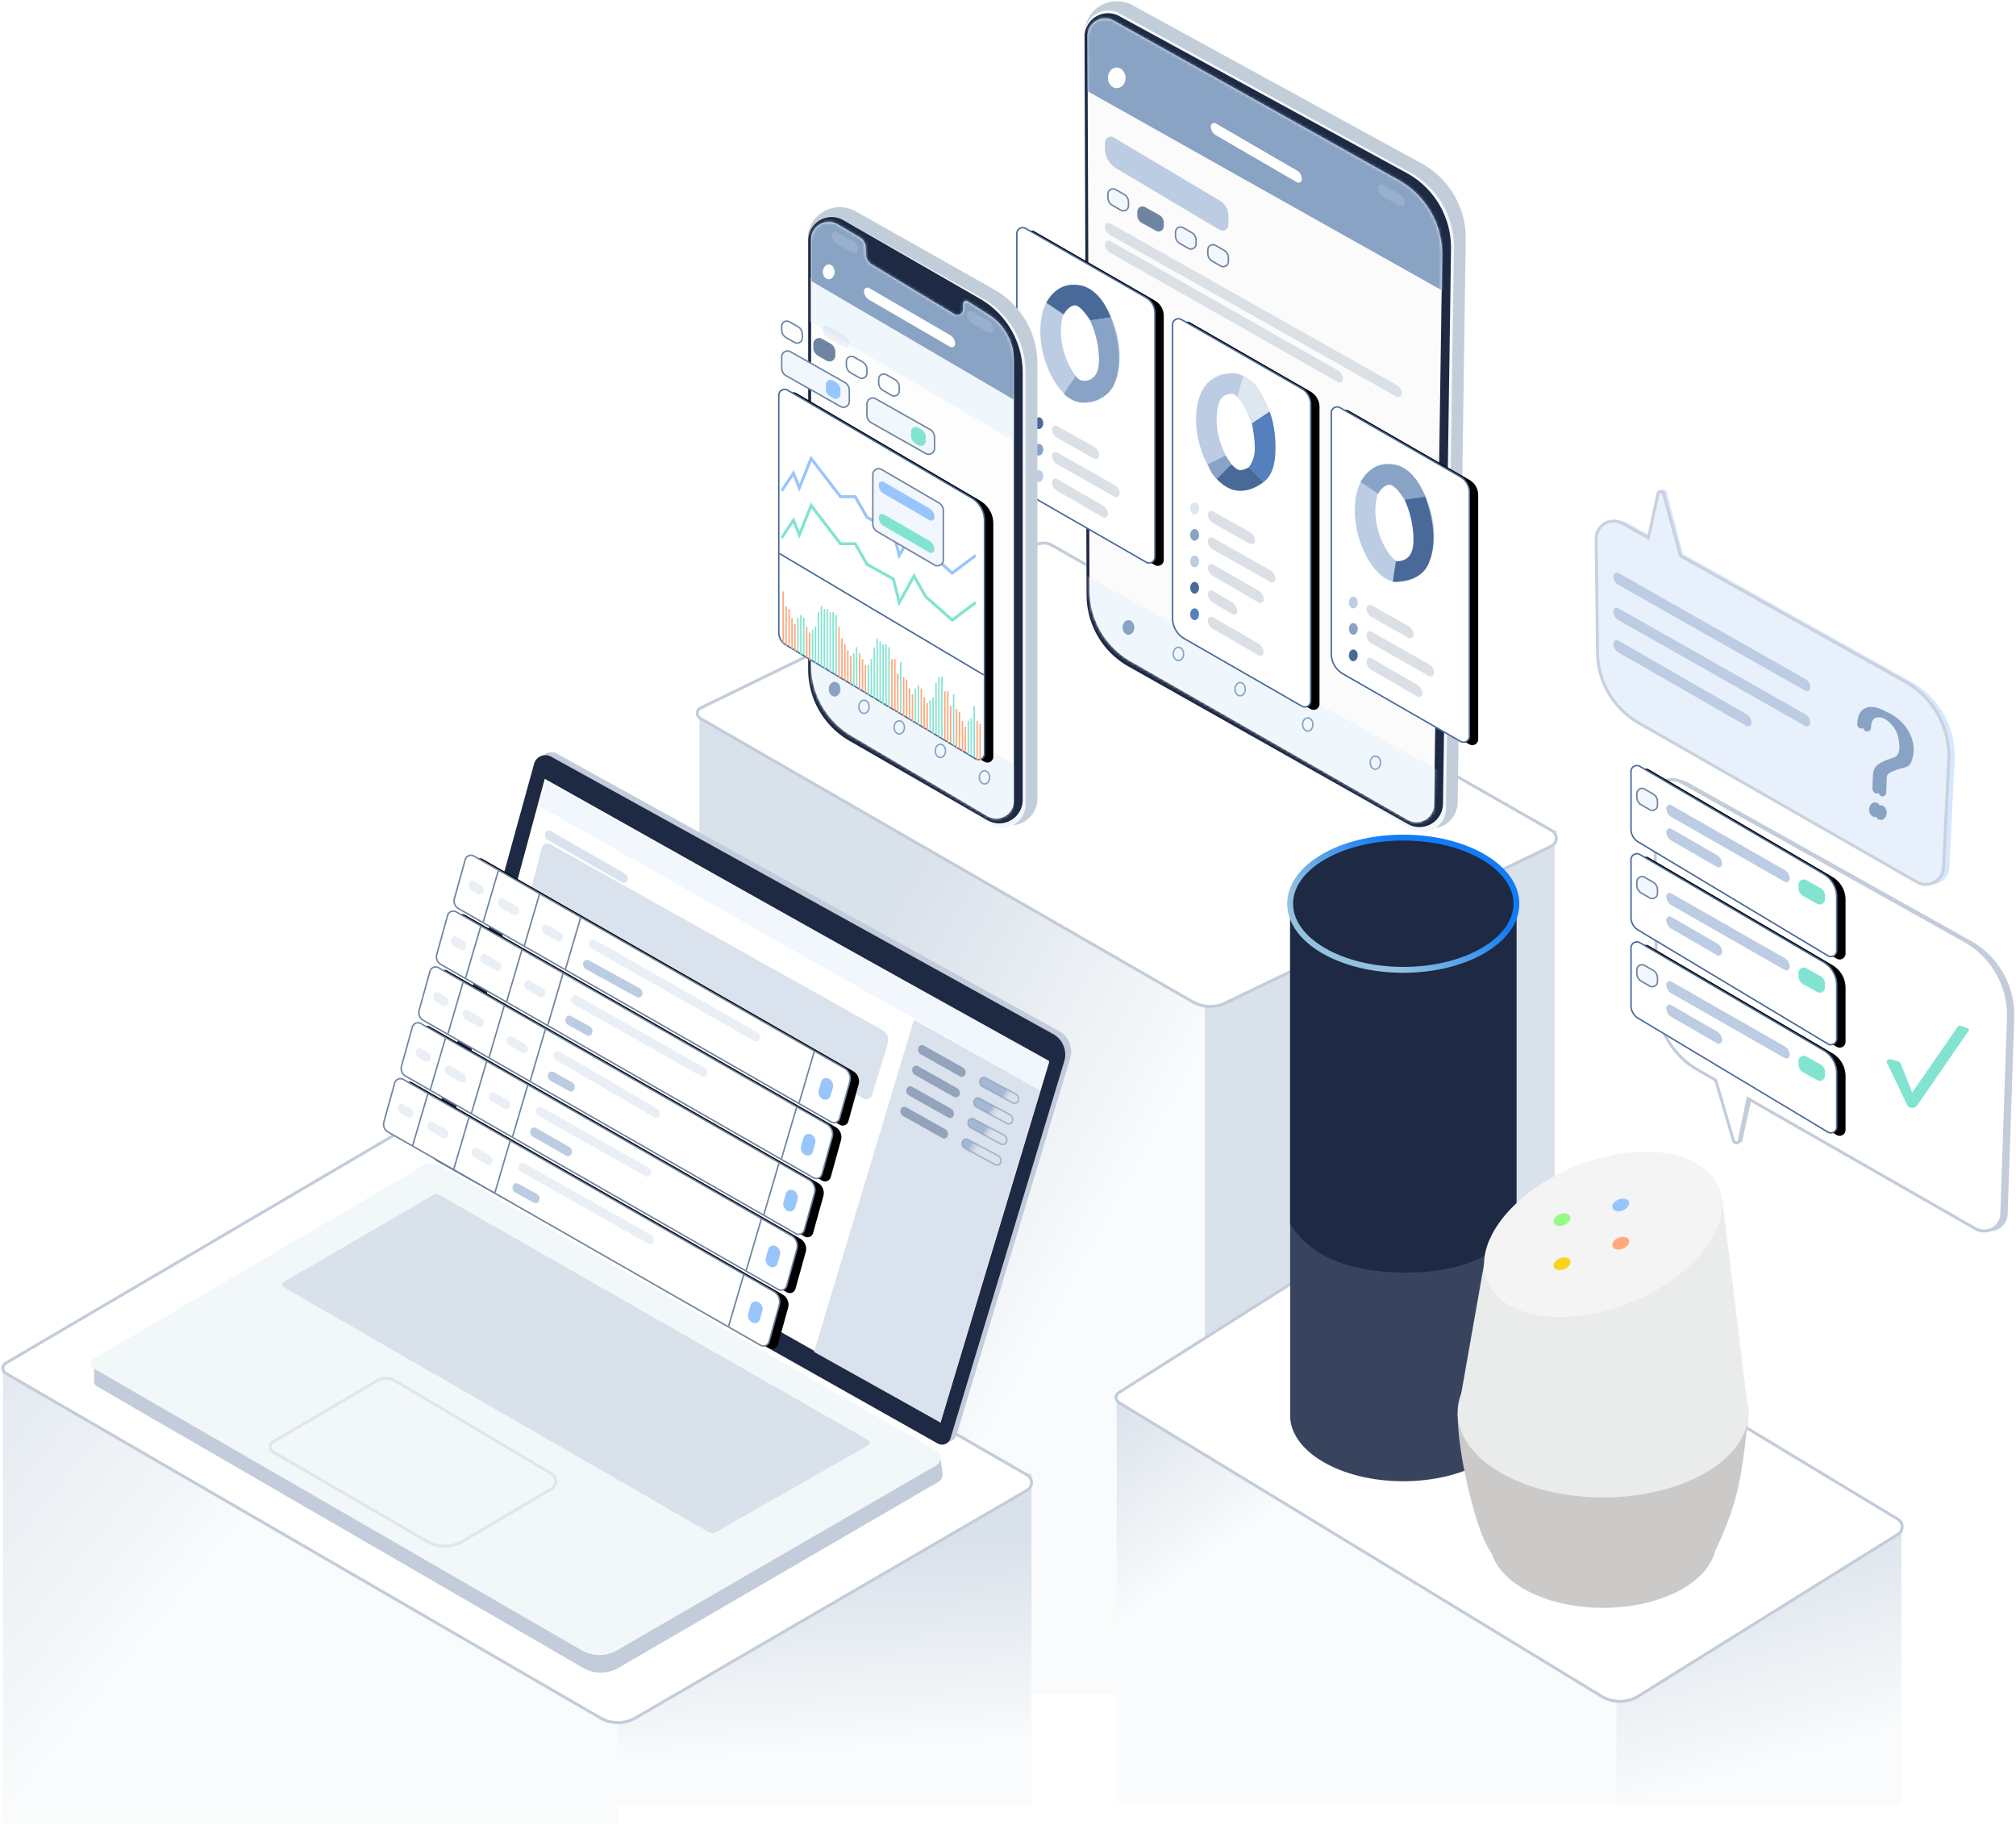 <svg xmlns="http://www.w3.org/2000/svg" xmlns:xlink="http://www.w3.org/1999/xlink" width="686" height="621"><defs><path id="f" d="m109.009 276.951-94.178-53.86A28 28 0 0 1 .73 198.89L.038 10.278a6 6 0 0 1 8.93-5.258l96.945 54.267a29 29 0 0 1 14.832 25.733l-2.758 186.812a6 6 0 0 1-8.978 5.12z"/><path id="i" d="m2.996 82.721 40.993 23.55A6 6 0 0 1 47 111.472v83.072a2 2 0 0 1-2.996 1.734L4.015 173.306A8 8 0 0 1 0 166.37V84.455a2 2 0 0 1 2.996-1.734z"/><path id="k" d="m55.996 113.721 40.993 23.55a6 6 0 0 1 3.011 5.202v101.072a2 2 0 0 1-2.996 1.734l-39.989-22.973A8 8 0 0 1 53 215.37v-99.915a2 2 0 0 1 2.996-1.734z"/><path id="m" d="m109.996 143.721 40.993 23.55a6 6 0 0 1 3.011 5.202v83.072a2 2 0 0 1-2.996 1.734l-39.989-22.973A8 8 0 0 1 107 227.37v-81.915a2 2 0 0 1 2.996-1.734z"/><path id="n" d="M59.951 206.662 13.773 179.42A28 28 0 0 1 0 155.304V10.506a6 6 0 0 1 9.049-5.168l7.57 4.466a4 4 0 0 1 1.963 3.249l.132 2.683a4 4 0 0 0 1.93 3.23l28.074 16.921a2 2 0 0 0 3.032-1.712v-1.788a1 1 0 0 1 1.535-.845l7.09 4.492A18.557 18.557 0 0 1 69 51.71v149.784a6 6 0 0 1-9.049 5.168z"/><path id="q" d="m3.01 67.763 62.539 36.63A9 9 0 0 1 70 112.159v79.309a2 2 0 0 1-3.029 1.715L2.428 154.457A5 5 0 0 1 0 150.169v-80.68a2 2 0 0 1 3.01-1.726z"/><path id="w" d="m7.232 1.278 126.069 72.177a4 4 0 0 1 1.867 4.542l-3.48 12.525a2 2 0 0 1-2.92 1.2L2.024 19.159a3 3 0 0 1-1.4-3.406L4.312 2.478a2 2 0 0 1 2.92-1.2z"/><path id="y" d="m7.232 1.278 126.069 72.177a4 4 0 0 1 1.867 4.542l-3.48 12.525a2 2 0 0 1-2.92 1.2L2.024 19.159a3 3 0 0 1-1.4-3.406L4.312 2.478a2 2 0 0 1 2.92-1.2z"/><path id="A" d="m7.232 1.278 126.069 72.177a4 4 0 0 1 1.867 4.542l-3.48 12.525a2 2 0 0 1-2.92 1.2L2.024 19.159a3 3 0 0 1-1.4-3.406L4.312 2.478a2 2 0 0 1 2.92-1.2z"/><path id="C" d="m7.232 1.278 126.069 72.177a4 4 0 0 1 1.867 4.542l-3.48 12.525a2 2 0 0 1-2.92 1.2L2.024 19.159a3 3 0 0 1-1.4-3.406L4.312 2.478a2 2 0 0 1 2.92-1.2z"/><path id="E" d="m7.232 1.278 126.069 72.177a4 4 0 0 1 1.867 4.542l-3.48 12.525a2 2 0 0 1-2.92 1.2L2.024 19.159a3 3 0 0 1-1.4-3.406L4.312 2.478a2 2 0 0 1 2.92-1.2z"/><path id="H" d="m3.01 1.763 62.539 36.63A9 9 0 0 1 70 46.159v18.309a2 2 0 0 1-3.029 1.715L2.428 27.457A5 5 0 0 1 0 23.169V3.489a2 2 0 0 1 3.01-1.726z"/><path id="J" d="m3.01 31.763 62.539 36.63A9 9 0 0 1 70 76.159v18.309a2 2 0 0 1-3.029 1.715L2.428 57.457A5 5 0 0 1 0 53.169v-19.68a2 2 0 0 1 3.01-1.726z"/><path id="L" d="m3.01 61.763 62.539 36.63A9 9 0 0 1 70 106.159v18.309a2 2 0 0 1-3.029 1.715L2.428 87.457A5 5 0 0 1 0 83.169v-19.68a2 2 0 0 1 3.01-1.726z"/><filter id="h" width="139.4%" height="113.3%" x="-13.3%" y="-5.8%" filterUnits="objectBoundingBox"><feMorphology in="SourceAlpha" radius=".25" result="shadowSpreadOuter1"/><feOffset dx="3" dy="1" in="shadowSpreadOuter1" result="shadowOffsetOuter1"/><feGaussianBlur in="shadowOffsetOuter1" result="shadowBlurOuter1" stdDeviation="3"/><feComposite in="shadowBlurOuter1" in2="SourceAlpha" operator="out" result="shadowBlurOuter1"/><feColorMatrix in="shadowBlurOuter1" values="0 0 0 0 0.733 0 0 0 0 0.8 0 0 0 0 0.89 0 0 0 1 0"/></filter><filter id="j" width="139.4%" height="111.5%" x="-13.3%" y="-5%" filterUnits="objectBoundingBox"><feMorphology in="SourceAlpha" radius=".25" result="shadowSpreadOuter1"/><feOffset dx="3" dy="1" in="shadowSpreadOuter1" result="shadowOffsetOuter1"/><feGaussianBlur in="shadowOffsetOuter1" result="shadowBlurOuter1" stdDeviation="3"/><feComposite in="shadowBlurOuter1" in2="SourceAlpha" operator="out" result="shadowBlurOuter1"/><feColorMatrix in="shadowBlurOuter1" values="0 0 0 0 0.733 0 0 0 0 0.8 0 0 0 0 0.89 0 0 0 1 0"/></filter><filter id="l" width="139.4%" height="113.3%" x="-13.3%" y="-5.8%" filterUnits="objectBoundingBox"><feMorphology in="SourceAlpha" radius=".25" result="shadowSpreadOuter1"/><feOffset dx="3" dy="1" in="shadowSpreadOuter1" result="shadowOffsetOuter1"/><feGaussianBlur in="shadowOffsetOuter1" result="shadowBlurOuter1" stdDeviation="3"/><feComposite in="shadowBlurOuter1" in2="SourceAlpha" operator="out" result="shadowBlurOuter1"/><feColorMatrix in="shadowBlurOuter1" values="0 0 0 0 0.733 0 0 0 0 0.8 0 0 0 0 0.89 0 0 0 1 0"/></filter><filter id="p" width="126.4%" height="112%" x="-8.9%" y="-5.2%" filterUnits="objectBoundingBox"><feMorphology in="SourceAlpha" radius=".25" result="shadowSpreadOuter1"/><feOffset dx="3" dy="1" in="shadowSpreadOuter1" result="shadowOffsetOuter1"/><feGaussianBlur in="shadowOffsetOuter1" result="shadowBlurOuter1" stdDeviation="3"/><feComposite in="shadowBlurOuter1" in2="SourceAlpha" operator="out" result="shadowBlurOuter1"/><feColorMatrix in="shadowBlurOuter1" values="0 0 0 0 0.733 0 0 0 0 0.8 0 0 0 0 0.89 0 0 0 1 0"/></filter><filter id="v" width="112.7%" height="117.7%" x="-4.2%" y="-7.8%" filterUnits="objectBoundingBox"><feMorphology in="SourceAlpha" radius=".25" result="shadowSpreadOuter1"/><feOffset dx="3" dy="1" in="shadowSpreadOuter1" result="shadowOffsetOuter1"/><feGaussianBlur in="shadowOffsetOuter1" result="shadowBlurOuter1" stdDeviation="3"/><feComposite in="shadowBlurOuter1" in2="SourceAlpha" operator="out" result="shadowBlurOuter1"/><feColorMatrix in="shadowBlurOuter1" values="0 0 0 0 0.733 0 0 0 0 0.8 0 0 0 0 0.89 0 0 0 1 0"/></filter><filter id="x" width="112.7%" height="117.7%" x="-4.2%" y="-7.8%" filterUnits="objectBoundingBox"><feMorphology in="SourceAlpha" radius=".25" result="shadowSpreadOuter1"/><feOffset dx="3" dy="1" in="shadowSpreadOuter1" result="shadowOffsetOuter1"/><feGaussianBlur in="shadowOffsetOuter1" result="shadowBlurOuter1" stdDeviation="3"/><feComposite in="shadowBlurOuter1" in2="SourceAlpha" operator="out" result="shadowBlurOuter1"/><feColorMatrix in="shadowBlurOuter1" values="0 0 0 0 0.733 0 0 0 0 0.8 0 0 0 0 0.89 0 0 0 1 0"/></filter><filter id="z" width="112.7%" height="117.7%" x="-4.2%" y="-7.8%" filterUnits="objectBoundingBox"><feMorphology in="SourceAlpha" radius=".25" result="shadowSpreadOuter1"/><feOffset dx="3" dy="1" in="shadowSpreadOuter1" result="shadowOffsetOuter1"/><feGaussianBlur in="shadowOffsetOuter1" result="shadowBlurOuter1" stdDeviation="3"/><feComposite in="shadowBlurOuter1" in2="SourceAlpha" operator="out" result="shadowBlurOuter1"/><feColorMatrix in="shadowBlurOuter1" values="0 0 0 0 0.733 0 0 0 0 0.8 0 0 0 0 0.89 0 0 0 1 0"/></filter><filter id="B" width="112.7%" height="117.7%" x="-4.2%" y="-7.8%" filterUnits="objectBoundingBox"><feMorphology in="SourceAlpha" radius=".25" result="shadowSpreadOuter1"/><feOffset dx="3" dy="1" in="shadowSpreadOuter1" result="shadowOffsetOuter1"/><feGaussianBlur in="shadowOffsetOuter1" result="shadowBlurOuter1" stdDeviation="3"/><feComposite in="shadowBlurOuter1" in2="SourceAlpha" operator="out" result="shadowBlurOuter1"/><feColorMatrix in="shadowBlurOuter1" values="0 0 0 0 0.733 0 0 0 0 0.8 0 0 0 0 0.89 0 0 0 1 0"/></filter><filter id="D" width="112.7%" height="117.7%" x="-4.2%" y="-7.8%" filterUnits="objectBoundingBox"><feMorphology in="SourceAlpha" radius=".25" result="shadowSpreadOuter1"/><feOffset dx="3" dy="1" in="shadowSpreadOuter1" result="shadowOffsetOuter1"/><feGaussianBlur in="shadowOffsetOuter1" result="shadowBlurOuter1" stdDeviation="3"/><feComposite in="shadowBlurOuter1" in2="SourceAlpha" operator="out" result="shadowBlurOuter1"/><feColorMatrix in="shadowBlurOuter1" values="0 0 0 0 0.733 0 0 0 0 0.8 0 0 0 0 0.89 0 0 0 1 0"/></filter><filter id="G" width="126.4%" height="122.8%" x="-8.9%" y="-9.9%" filterUnits="objectBoundingBox"><feMorphology in="SourceAlpha" radius=".25" result="shadowSpreadOuter1"/><feOffset dx="3" dy="1" in="shadowSpreadOuter1" result="shadowOffsetOuter1"/><feGaussianBlur in="shadowOffsetOuter1" result="shadowBlurOuter1" stdDeviation="3"/><feComposite in="shadowBlurOuter1" in2="SourceAlpha" operator="out" result="shadowBlurOuter1"/><feColorMatrix in="shadowBlurOuter1" values="0 0 0 0 0.733 0 0 0 0 0.8 0 0 0 0 0.89 0 0 0 1 0"/></filter><filter id="I" width="126.4%" height="122.8%" x="-8.9%" y="-9.9%" filterUnits="objectBoundingBox"><feMorphology in="SourceAlpha" radius=".25" result="shadowSpreadOuter1"/><feOffset dx="3" dy="1" in="shadowSpreadOuter1" result="shadowOffsetOuter1"/><feGaussianBlur in="shadowOffsetOuter1" result="shadowBlurOuter1" stdDeviation="3"/><feComposite in="shadowBlurOuter1" in2="SourceAlpha" operator="out" result="shadowBlurOuter1"/><feColorMatrix in="shadowBlurOuter1" values="0 0 0 0 0.733 0 0 0 0 0.8 0 0 0 0 0.89 0 0 0 1 0"/></filter><filter id="K" width="126.4%" height="122.8%" x="-8.9%" y="-9.9%" filterUnits="objectBoundingBox"><feMorphology in="SourceAlpha" radius=".25" result="shadowSpreadOuter1"/><feOffset dx="3" dy="1" in="shadowSpreadOuter1" result="shadowOffsetOuter1"/><feGaussianBlur in="shadowOffsetOuter1" result="shadowBlurOuter1" stdDeviation="3"/><feComposite in="shadowBlurOuter1" in2="SourceAlpha" operator="out" result="shadowBlurOuter1"/><feColorMatrix in="shadowBlurOuter1" values="0 0 0 0 0.733 0 0 0 0 0.8 0 0 0 0 0.89 0 0 0 1 0"/></filter><linearGradient id="a" x1="27.626%" x2="63.181%" y1="30.092%" y2="68.505%"><stop offset="0%" stop-color="#D9E1EA"/><stop offset="100%" stop-color="#F9FBFC"/></linearGradient><linearGradient id="b" x1="-15.225%" x2="13.074%" y1="12.872%" y2="44.483%"><stop offset="0%" stop-color="#D9E1EA"/><stop offset="100%" stop-color="#F9FBFC"/></linearGradient><linearGradient id="c" x1="39.042%" x2="62.033%" y1="3.045%" y2="82.196%"><stop offset="0%" stop-color="#D9E1EA"/><stop offset="100%" stop-color="#F9FBFC"/></linearGradient><linearGradient id="d" x1="-44.535%" x2="18.95%" y1="29.336%" y2="67.598%"><stop offset="0%" stop-color="#D9E1EA"/><stop offset="100%" stop-color="#F9FBFC"/></linearGradient><linearGradient id="e" x1="60.924%" x2="65.606%" y1="22.347%" y2="82.114%"><stop offset="0%" stop-color="#D9E1EA"/><stop offset="100%" stop-color="#F9FBFC"/></linearGradient><linearGradient id="r" x1="62.924%" x2="82.936%" y1="55.663%" y2="63.123%"><stop offset="0%" stop-color="#89A3C4"/><stop offset="100%" stop-color="#C5D3E4" stop-opacity="0"/></linearGradient><linearGradient id="s" x1="41.023%" x2="61.755%" y1="46.685%" y2="56.203%"><stop offset="0%" stop-color="#89A3C4"/><stop offset="100%" stop-color="#C5D3E4" stop-opacity="0"/></linearGradient><linearGradient id="t" x1="40.346%" x2="63.726%" y1="46.459%" y2="56.422%"><stop offset="0%" stop-color="#89A3C4"/><stop offset="100%" stop-color="#C5D3E4" stop-opacity="0"/></linearGradient><linearGradient id="u" x1="15.114%" x2="43.413%" y1="36.189%" y2="47.532%"><stop offset="0%" stop-color="#89A3C4"/><stop offset="100%" stop-color="#C5D3E4" stop-opacity="0"/></linearGradient><linearGradient id="F" x1="69.118%" x2="23.372%" y1="34.647%" y2="69.892%"><stop offset="0%" stop-color="#127CF7"/><stop offset="100%" stop-color="#93C2E0"/></linearGradient></defs><g fill="none" fill-rule="evenodd"><path fill="url(#a)" d="M3 57.5h172v335H3z" transform="translate(235 184)"/><path fill="#D9E1EA" d="M410 284.5h119v292H410z"/><path fill="#FFF" stroke="#C3CCDA" d="m238.39 240.902 114.049-55.515a6 6 0 0 1 5.6.184l170 97.044a3 3 0 0 1-.187 5.31l-110.874 53.332a12 12 0 0 1-11.187-.413l-167.522-96.41a2 2 0 0 1 .122-3.532z"/><path fill="url(#b)" d="M2 60.5h170v139H2z" transform="translate(378 414)"/><path fill="url(#c)" d="M172 106.5h97v94h-97z" transform="translate(378 414)"/><path fill="#FFF" stroke="#C3CCDA" d="m380.724 473.83 91.43-57.847a6 6 0 0 1 6.308-.067l167.351 101.005a3 3 0 0 1 .037 5.114l-88.302 55.054a12 12 0 0 1-12.587.068l-164.208-99.93a2 2 0 0 1-.03-3.398z"/><path fill="url(#d)" d="M2 83.5h209v155H2z" transform="translate(-1 382)"/><path fill="url(#e)" d="M211 119.5h141v113H211z" transform="translate(-1 382)"/><path fill="#FFF" stroke="#C3CCDA" d="m1.956 463.816 136.323-80.05a6 6 0 0 1 6.032-.026l205.195 118.12a3 3 0 0 1 .01 5.194l-133.219 77.445a12 12 0 0 1-12.048.008L1.966 467.272a2 2 0 0 1-.01-3.456z"/><g transform="translate(346 -5)"><path fill="#C1CDD8" d="m137.734 286.263-10.1-3.955-87.21-55.197a28 28 0 0 1-13.018-23.007L23 15.224l.41-1.577c1.53-5.879 7.538-9.404 13.417-7.873a11 11 0 0 1 2.508.995l98.338 53.802a29 29 0 0 1 15.078 25.855l-2.736 191.585a9 9 0 0 1-12.281 8.252z"/><path fill="#F3F6FB" d="M133.966 287.01 37.52 230.18a28 28 0 0 1-13.785-24.022l-.686-189.605a8 8 0 0 1 11.84-7.047l98.787 54.063a29 29 0 0 1 15.075 25.853l-2.724 190.808a8 8 0 0 1-12.06 6.779z"/><path fill="#1E2944" d="m133.082 285.385-95.097-53.616a28 28 0 0 1-14.248-24.29L23.05 17.538a8 8 0 0 1 11.833-7.051l97.762 53.363a29 29 0 0 1 15.103 25.875l-2.737 188.808a8 8 0 0 1-11.928 6.853z"/><g transform="translate(24 7)"><mask id="g" fill="#fff"><use xlink:href="#f"/></mask><use fill="#FBFBFB" xlink:href="#f"/><path fill="#6F84A1" d="m19.622 68.457 4.835 2.686A3 3 0 0 1 26 73.765V75a1.765 1.765 0 0 1-2.622 1.543l-4.835-2.686A3 3 0 0 1 17 71.235V70a1.765 1.765 0 0 1 2.622-1.543z" mask="url(#g)"/><path fill="#DBE0E6" d="m7.742 73.983 97.516 55.034A3.425 3.425 0 0 1 107 132a1.168 1.168 0 0 1-1.742 1.017L7.742 77.983A3.425 3.425 0 0 1 6 75a1.168 1.168 0 0 1 1.742-1.017zm-.002 6.005 77.52 44.024A3.436 3.436 0 0 1 87 127a1.164 1.164 0 0 1-1.74 1.012L7.74 83.988A3.436 3.436 0 0 1 6 81a1.164 1.164 0 0 1 1.74-1.012z" mask="url(#g)"/><path fill="#BBCCE3" d="m9.023 44.8 36.046 21.455A6 6 0 0 1 48 71.411v3.071a2 2 0 0 1-3.023 1.719L9.908 55.326A8 8 0 0 1 6 48.452v-1.934a2 2 0 0 1 3.023-1.719z" mask="url(#g)"/><path fill="#F2F7FE" stroke="#6F84A1" stroke-width=".5" d="m9.605 62.488 2.883 1.648A3 3 0 0 1 14 66.741V68a1.741 1.741 0 0 1-2.605 1.512l-2.883-1.648A3 3 0 0 1 7 65.259V64a1.741 1.741 0 0 1 2.605-1.512zm23 13 2.883 1.648A3 3 0 0 1 37 79.741V81a1.741 1.741 0 0 1-2.605 1.512l-2.883-1.648A3 3 0 0 1 30 78.259V77a1.741 1.741 0 0 1 2.605-1.512zm11 6 2.883 1.648A3 3 0 0 1 48 85.741V87a1.741 1.741 0 0 1-2.605 1.512l-2.883-1.648A3 3 0 0 1 41 84.259V83a1.741 1.741 0 0 1 2.605-1.512z" mask="url(#g)"/><path fill="#89A3C4" d="m0-25 121 67v55L0 29z" mask="url(#g)"/><path fill="#FFF" d="M10 28c1.657 0 3-1.567 3-3.5S11.657 21 10 21s-3 1.567-3 3.5S8.343 28 10 28zm33.73 12.004 27.54 15.992A3.474 3.474 0 0 1 73 59a1.151 1.151 0 0 1-1.73.996L43.73 44.004A3.474 3.474 0 0 1 42 41a1.151 1.151 0 0 1 1.73-.996z" mask="url(#g)"/><path fill="#FFF" d="m100.748 60.971 5.504 3.058A3.399 3.399 0 0 1 108 67a1.177 1.177 0 0 1-1.748 1.029l-5.504-3.058A3.399 3.399 0 0 1 99 62a1.177 1.177 0 0 1 1.748-1.029z" mask="url(#g)" opacity=".373"/><path fill="#EFF7FC" d="m0 194 121 67v55L0 248z" mask="url(#g)"/><path stroke="#89A3C4" stroke-width=".5" d="M31 222.75c.953 0 1.75-.997 1.75-2.25 0-1.253-.797-2.25-1.75-2.25s-1.75.997-1.75 2.25c0 1.253.797 2.25 1.75 2.25z" mask="url(#g)"/><path fill="#89A3C4" d="M14 214c1.105 0 2-1.12 2-2.5s-.895-2.5-2-2.5-2 1.12-2 2.5.895 2.5 2 2.5z" mask="url(#g)"/><path stroke="#89A3C4" stroke-width=".5" d="M52 234.75c.953 0 1.75-.997 1.75-2.25 0-1.253-.797-2.25-1.75-2.25s-1.75.997-1.75 2.25c0 1.253.797 2.25 1.75 2.25zm23 12c.953 0 1.75-.997 1.75-2.25 0-1.253-.797-2.25-1.75-2.25s-1.75.997-1.75 2.25c0 1.253.797 2.25 1.75 2.25zm23 13c.953 0 1.75-.997 1.75-2.25 0-1.253-.797-2.25-1.75-2.25s-1.75.997-1.75 2.25c0 1.253.797 2.25 1.75 2.25z" mask="url(#g)"/></g><use fill="#000" filter="url(#h)" xlink:href="#i"/><use fill="#FFF" stroke="#496A98" stroke-width=".5" xlink:href="#i"/><ellipse cx="7.5" cy="149" fill="#496A98" rx="1.5" ry="2"/><ellipse cx="7.5" cy="158" fill="#88A3C6" rx="1.5" ry="2"/><ellipse cx="7.5" cy="167" fill="#BBCCE3" rx="1.5" ry="2"/><path fill="#DBE0E6" d="m13.73 168.002 15.54 8.996A3.469 3.469 0 0 1 31 180a1.153 1.153 0 0 1-1.73.998l-15.54-8.996A3.469 3.469 0 0 1 12 169a1.153 1.153 0 0 1 1.73-.998zm.011-9.018 19.518 11.032A3.428 3.428 0 0 1 35 173a1.167 1.167 0 0 1-1.741 1.016L13.74 162.984A3.428 3.428 0 0 1 12 160a1.167 1.167 0 0 1 1.741-1.016zm.002-9.004 12.514 7.04A3.42 3.42 0 0 1 28 160a1.17 1.17 0 0 1-1.743 1.02l-12.514-7.04A3.42 3.42 0 0 1 12 151a1.17 1.17 0 0 1 1.743-1.02z"/><path stroke="#BBCCE3" stroke-width="7" d="M22.5 138.5c5.82 0 9-3.799 9-12.5 0-9.803-6.236-20.5-11-20.5-5.82 0-9 3.799-9 12.5 0 9.803 6.236 20.5 11 20.5z"/><use fill="#000" filter="url(#j)" xlink:href="#k"/><use fill="#FFF" stroke="#496A98" stroke-width=".5" xlink:href="#k"/><ellipse cx="60.5" cy="178" fill="#DEE6F0" rx="1.5" ry="2"/><ellipse cx="60.5" cy="187" fill="#88A3C6" rx="1.5" ry="2"/><ellipse cx="60.5" cy="196" fill="#BBCCE3" rx="1.5" ry="2"/><path fill="#DBE0E6" d="m66.73 197.002 15.54 8.996A3.469 3.469 0 0 1 84 209a1.153 1.153 0 0 1-1.73.998l-15.54-8.996A3.469 3.469 0 0 1 65 198a1.153 1.153 0 0 1 1.73-.998z"/><ellipse cx="60.5" cy="205" fill="#496A98" rx="1.5" ry="2"/><path fill="#DBE0E6" d="m66.715 206.029 6.57 3.942A3.532 3.532 0 0 1 75 213a1.132 1.132 0 0 1-1.715.971l-6.57-3.942A3.532 3.532 0 0 1 65 207a1.132 1.132 0 0 1 1.715-.971z"/><ellipse cx="60.5" cy="214" fill="#5480BE" rx="1.5" ry="2"/><path fill="#DBE0E6" d="m66.73 215.002 15.54 8.996A3.469 3.469 0 0 1 84 227a1.153 1.153 0 0 1-1.73.998l-15.54-8.996A3.469 3.469 0 0 1 65 216a1.153 1.153 0 0 1 1.73-.998zm.011-27.018 19.518 11.032A3.428 3.428 0 0 1 88 202a1.167 1.167 0 0 1-1.741 1.016L66.74 191.984A3.428 3.428 0 0 1 65 189a1.167 1.167 0 0 1 1.741-1.016zm.002-9.004 12.514 7.04A3.42 3.42 0 0 1 81 189a1.17 1.17 0 0 1-1.743 1.02l-12.514-7.04A3.42 3.42 0 0 1 65 180a1.17 1.17 0 0 1 1.743-1.02z"/><path stroke="#BBCCE3" stroke-width="7" d="M75.5 168.5c5.82 0 9-3.799 9-12.5 0-9.803-6.236-20.5-11-20.5-5.82 0-9 3.799-9 12.5 0 9.803 6.236 20.5 11 20.5z"/><path fill="#496A98" d="m10 108 6 4a6.54 6.54 0 0 1 3-3c1.333-.667 3.333 1 6 5l7-1c-2.667-6.667-6.333-10.333-11-11-4.667-.667-8.333 1.333-11 6z"/><path fill="#88A3C6" d="m20 133-4 6c6 6 14.8 1.949 17-3 2.667-6 2.333-13.667-1-23l-7 1c2 4.667 3 9.333 3 14 0 7-6 8-8 5z"/><use fill="#000" filter="url(#l)" xlink:href="#m"/><use fill="#FFF" stroke="#496A98" stroke-width=".5" xlink:href="#m"/><ellipse cx="114.5" cy="210" fill="#BBCCE3" rx="1.5" ry="2"/><ellipse cx="114.5" cy="219" fill="#88A3C6" rx="1.5" ry="2"/><ellipse cx="114.5" cy="228" fill="#496A98" rx="1.5" ry="2"/><path fill="#DBE0E6" d="m120.73 229.002 15.54 8.996A3.469 3.469 0 0 1 138 241a1.153 1.153 0 0 1-1.73.998l-15.54-8.996A3.469 3.469 0 0 1 119 230a1.153 1.153 0 0 1 1.73-.998zm.011-9.018 19.518 11.032A3.428 3.428 0 0 1 142 234a1.167 1.167 0 0 1-1.741 1.016l-19.518-11.032A3.428 3.428 0 0 1 119 221a1.167 1.167 0 0 1 1.741-1.016zm.002-9.004 12.514 7.04A3.42 3.42 0 0 1 135 221a1.17 1.17 0 0 1-1.743 1.02l-12.514-7.04A3.42 3.42 0 0 1 119 212a1.17 1.17 0 0 1 1.743-1.02z"/><path stroke="#BBCCE3" stroke-width="7" d="M129.5 199.5c5.82 0 9-3.799 9-12.5 0-9.803-6.236-20.5-11-20.5-5.82 0-9 3.799-9 12.5 0 9.803 6.236 20.5 11 20.5z"/><path fill="#88A3C6" d="m117 169 6 4a6.54 6.54 0 0 1 3-3c1.333-.667 3.333 1 6 5l7-1c-2.667-6.667-6.333-10.333-11-11-4.667-.667-8.333 1.333-11 6z"/><path fill="#496A98" d="M129 196c-.667 4-1 6.333-1 7 4 0 9.8-1.051 12-6 2.667-6 2.333-13.667-1-23l-7 1c2 4.667 3 9.333 3 14s-2 7-6 7z"/><path fill="#88A3C6" d="m71 160-6 3c.667 2 1.667 3.667 3 5l5-5-2-3z"/><path fill="#496A98" d="m73 163-5 5c2.667 2.667 5.333 4 8 4s5.333-1 8-3l-5-5c-1.333.667-2.333 1-3 1-.667 0-1.667-.667-3-2z"/><path fill="#5480BE" d="M79 164c1.333-2 2-4 2-6 0-2.667-.333-5.667-1-9l6-4c1.333 3.333 2 7.667 2 13s-1.333 9-4 11l-5-5z"/><path fill="#DEE6F0" d="m80 149 6-4c-1.333-3.333-2.667-6-4-8-1.333-2-3-3.333-5-4l-2 7c1.391 1.571 2.391 2.904 3 4s1.275 2.762 2 5z"/></g><path fill="#C1CDD8" d="m340.707 280.167-9.768-3.84-40.603-28.94a28 28 0 0 1-11.74-22.112L275 79.194l.18-.646a11 11 0 0 1 16.005-6.638l47.067 26.56A29 29 0 0 1 353 123.726v148.065a9 9 0 0 1-12.293 8.376z"/><path fill="#F3F6FB" d="m336.794 280.456-48.515-29.984A28 28 0 0 1 275 226.654V81.706a8 8 0 0 1 11.934-6.966l47.327 26.728A29 29 0 0 1 349 126.72v146.932a8 8 0 0 1-12.206 6.805z"/><path fill="#1E2944" d="m336.01 279.099-46.977-27.037A28 28 0 0 1 275 227.794V81.834a8 8 0 0 1 11.99-6.933l46.476 26.749A29 29 0 0 1 348 126.784v145.381a8 8 0 0 1-11.99 6.934z"/><g transform="translate(276 71)"><mask id="o" fill="#fff"><use xlink:href="#n"/></mask><use fill="#FDFDFD" xlink:href="#n"/><path fill="#EFF7FC" d="m-1 23 70 40v16L-1 38z" mask="url(#o)"/><path fill="#89A3C4" d="m-1-30 70 40v55L-1 24z" mask="url(#o)"/><path fill="#FFF" d="M6 24c1.105 0 2-1.12 2-2.5S7.105 19 6 19s-2 1.12-2 2.5.895 2.5 2 2.5zm13.73 3.004 27.54 15.992A3.474 3.474 0 0 1 49 46a1.151 1.151 0 0 1-1.73.996L19.73 31.004A3.474 3.474 0 0 1 18 28a1.151 1.151 0 0 1 1.73-.996z" mask="url(#o)"/><path fill="#FFF" d="m8.748 7.971 5.504 3.058A3.399 3.399 0 0 1 16 14a1.177 1.177 0 0 1-1.748 1.029L8.748 11.97A3.399 3.399 0 0 1 7 9a1.177 1.177 0 0 1 1.748-1.029zm46 27 5.504 3.058A3.399 3.399 0 0 1 62 41a1.177 1.177 0 0 1-1.748 1.029l-5.504-3.058A3.399 3.399 0 0 1 53 36a1.177 1.177 0 0 1 1.748-1.029z" mask="url(#o)" opacity=".373"/><path fill="#EFF7FC" d="m-1 149 70 40v55l-70-41z" mask="url(#o)"/><path fill="#89A3C4" d="M8 166c1.105 0 2-1.12 2-2.5s-.895-2.5-2-2.5-2 1.12-2 2.5.895 2.5 2 2.5z" mask="url(#o)"/><path stroke="#89A3C4" stroke-width=".5" d="M18 171.75c.953 0 1.75-.997 1.75-2.25 0-1.253-.797-2.25-1.75-2.25s-1.75.997-1.75 2.25c0 1.253.797 2.25 1.75 2.25zm12 7c.953 0 1.75-.997 1.75-2.25 0-1.253-.797-2.25-1.75-2.25s-1.75.997-1.75 2.25c0 1.253.797 2.25 1.75 2.25zm14 8c.953 0 1.75-.997 1.75-2.25 0-1.253-.797-2.25-1.75-2.25s-1.75.997-1.75 2.25c0 1.253.797 2.25 1.75 2.25zm15 9c.953 0 1.75-.997 1.75-2.25 0-1.253-.797-2.25-1.75-2.25s-1.75.997-1.75 2.25c0 1.253.797 2.25 1.75 2.25z" mask="url(#o)"/></g><g transform="translate(265 65)"><use fill="#000" filter="url(#p)" xlink:href="#q"/><use fill="#FFF" stroke="#496A98" stroke-width=".5" xlink:href="#q"/></g><path stroke="#496A98" stroke-linecap="square" stroke-width=".5" d="m265.5 188.5 69 41"/><path stroke="#FFA87E" stroke-linecap="square" stroke-width=".5" d="M266.5 201.5v17"/><path stroke="#82E4D0" stroke-linecap="square" stroke-width=".5" d="M278.5 208.5v17m1-19v20m1-19v20m1-20v20m1-19v20m1-20v20m1-19v20"/><path stroke="#FFA87E" stroke-linecap="square" stroke-width=".5" d="M267.5 206.5v13m1-12v12"/><path stroke="#82E4D0" stroke-linecap="square" stroke-width=".5" d="M277.5 213.5v12"/><path stroke="#FFA87E" stroke-linecap="square" stroke-width=".5" d="M269.5 210.5v10"/><path stroke="#82E4D0" stroke-linecap="square" stroke-width=".5" d="M276.5 214.5v10"/><path stroke="#FFA87E" stroke-linecap="square" stroke-width=".5" d="M270.5 212.5v9"/><path stroke="#82E4D0" stroke-linecap="square" stroke-width=".5" d="M271.5 221.5v-11m1 12v-13m1 13v-12"/><path stroke="#FFA87E" stroke-linecap="square" stroke-width=".5" d="M274.5 223.5v-10m1 11v-9m10-2v17m1-13v13"/><path stroke="#82E4D0" stroke-linecap="square" stroke-width=".5" d="M297.5 220.5v17m1-20v20m1-19v20m1-19v20m1-20v20m1-19v20"/><path stroke="#FFA87E" stroke-linecap="square" stroke-width=".5" d="M304.5 224.5v17m-1-17v16m2-11v13m-18-23v12"/><path stroke="#82E4D0" stroke-linecap="square" stroke-width=".5" d="M296.5 224.5v12"/><path stroke="#FFA87E" stroke-linecap="square" stroke-width=".5" d="M288.5 221.5v10"/><path stroke="#82E4D0" stroke-linecap="square" stroke-width=".5" d="M295.5 226.5v10"/><path stroke="#FFA87E" stroke-linecap="square" stroke-width=".5" d="M289.5 223.5v9"/><path stroke="#82E4D0" stroke-linecap="square" stroke-width=".5" d="M290.5 233.5v-11m1 11v-13"/><path stroke="#FFA87E" stroke-linecap="square" stroke-width=".5" d="M292.5 234.5v-12m1 12v-10m1 11v-9"/><path stroke="#82E4D0" stroke-linecap="square" stroke-width=".5" d="M306.5 225.5v17"/><path stroke="#FFA87E" stroke-linecap="square" stroke-width=".5" d="M307.5 230.5v13"/><path stroke="#82E4D0" stroke-linecap="square" stroke-width=".5" d="M318.5 232.5v17m1-19v20m1-20v20"/><path stroke="#FFA87E" stroke-linecap="square" stroke-width=".5" d="M308.5 231.5v12"/><path stroke="#82E4D0" stroke-linecap="square" stroke-width=".5" d="M317.5 237.5v12"/><path stroke="#FFA87E" stroke-linecap="square" stroke-width=".5" d="M309.5 234.5v10"/><path stroke="#82E4D0" stroke-linecap="square" stroke-width=".5" d="M316.5 238.5v10"/><path stroke="#FFA87E" stroke-linecap="square" stroke-width=".5" d="M310.5 236.5v9"/><path stroke="#82E4D0" stroke-linecap="square" stroke-width=".5" d="M311.5 245.5v-11"/><path stroke="#FFA87E" stroke-linecap="square" stroke-width=".5" d="M322.5 235.5v17m-1-17v16m2-11v12"/><path stroke="#82E4D0" stroke-linecap="square" stroke-width=".5" d="M324.5 236.5v17"/><path stroke="#FFA87E" stroke-linecap="square" stroke-width=".5" d="M325.5 241.5v13m1-12v12"/><path stroke="#82E4D0" stroke-linecap="square" stroke-width=".5" d="M330.5 244.5v12m1-16v17"/><path stroke="#FFA87E" stroke-linecap="square" stroke-width=".5" d="M332.5 245.5v13m1-12v12m-6-13v10m1-8v8"/><path stroke="#82E4D0" stroke-linecap="square" stroke-width=".5" d="M329.5 256.5v-11m-17 1v-13"/><path stroke="#98C6FC" d="m266 167 4-6 2 5 4-10 10 13h5l4 7 9 5 2 8 5-9 4 7 9 8 8-6"/><path stroke="#FFA87E" stroke-linecap="square" stroke-width=".5" d="M313.5 246.5v-12m1 13v-10m1 11v-9"/><path fill="#F2F7FE" stroke="#6F84A1" stroke-width=".5" d="m268.984 119.687 18.492 10.452A3 3 0 0 1 289 132.75v3.822a2 2 0 0 1-2.984 1.741l-18.492-10.452A3 3 0 0 1 266 125.25v-3.822a2 2 0 0 1 2.984-1.741z"/><path fill="#FDFDFD" stroke="#6F84A1" stroke-width=".5" d="m268.605 109.488 2.883 1.648a3 3 0 0 1 1.512 2.605V115a1.741 1.741 0 0 1-2.605 1.512l-2.883-1.648a3 3 0 0 1-1.512-2.605V111a1.741 1.741 0 0 1 2.605-1.512z"/><path fill="#6F84A1" stroke="#6F84A1" stroke-width=".5" d="m279.605 115.488 2.883 1.648a3 3 0 0 1 1.512 2.605V121a1.741 1.741 0 0 1-2.605 1.512l-2.883-1.648a3 3 0 0 1-1.512-2.605V117a1.741 1.741 0 0 1 2.605-1.512z"/><path fill="#FDFDFD" stroke="#6F84A1" stroke-width=".5" d="m290.605 121.488 2.883 1.648a3 3 0 0 1 1.512 2.605V127a1.741 1.741 0 0 1-2.605 1.512l-2.883-1.648a3 3 0 0 1-1.512-2.605V123a1.741 1.741 0 0 1 2.605-1.512zm11 6 2.883 1.648a3 3 0 0 1 1.512 2.605V133a1.741 1.741 0 0 1-2.605 1.512l-2.883-1.648a3 3 0 0 1-1.512-2.605V129a1.741 1.741 0 0 1 2.605-1.512z"/><path fill="#F2F7FE" stroke="#6F84A1" stroke-width=".5" d="m297.984 135.687 18.492 10.452A3 3 0 0 1 318 148.75v3.822a2 2 0 0 1-2.984 1.741l-18.492-10.452A3 3 0 0 1 295 141.25v-3.822a2 2 0 0 1 2.984-1.741z"/><path fill="#82E4D0" d="m312.5 145.5 1.043.626A3 3 0 0 1 315 148.7v1.386a1.65 1.65 0 0 1-2.5 1.415l-1.043-.626A3 3 0 0 1 310 148.3v-1.386a1.65 1.65 0 0 1 2.5-1.415z"/><path fill="#98C6FC" d="m283.5 129.5 1.043.626A3 3 0 0 1 286 132.7v1.386a1.65 1.65 0 0 1-2.5 1.415l-1.043-.626A3 3 0 0 1 281 132.3v-1.386a1.65 1.65 0 0 1 2.5-1.415z"/><path fill="#F2F7FE" stroke="#6F84A1" stroke-width=".5" d="m300.008 159.755 19.504 11.377a3 3 0 0 1 1.488 2.591v16.795a2 2 0 0 1-3.008 1.727l-19.504-11.377a3 3 0 0 1-1.488-2.591v-16.795a2 2 0 0 1 3.008-1.727z"/><path fill="#98C6FC" d="m300.73 164.002 15.54 8.996A3.469 3.469 0 0 1 318 176a1.153 1.153 0 0 1-1.73.998l-15.54-8.996A3.469 3.469 0 0 1 299 165a1.153 1.153 0 0 1 1.73-.998z"/><path fill="#82E4D0" d="m300.73 175.002 15.54 8.996A3.469 3.469 0 0 1 318 187a1.153 1.153 0 0 1-1.73.998l-15.54-8.996A3.469 3.469 0 0 1 299 176a1.153 1.153 0 0 1 1.73-.998z"/><path fill="#89A3C4" fill-opacity=".376" d="m281.748 110.971 5.504 3.058A3.399 3.399 0 0 1 289 117a1.177 1.177 0 0 1-1.748 1.029l-5.504-3.058A3.399 3.399 0 0 1 280 112a1.177 1.177 0 0 1 1.748-1.029z" opacity=".373"/><path stroke="#82E4D0" d="m266 183 4-6 2 5 4-10 10 13h5l4 7 9 5 2 8 5-9 4 7 9 8 8-6"/><path fill="#C3CCDA" d="M32 469.987v-7.169l112.505-60.287a6 6 0 0 1 5.704.02l169.602 92.365.903 6.32a3 3 0 0 1-1.462 3.018L210.468 567.5a12 12 0 0 1-12.045.01L32.998 471.719a2 2 0 0 1-.998-1.731z"/><path fill="#F2F7FA" d="m31.97 462.214 111.868-65.458a6 6 0 0 1 6.015-.026l168.633 96.73a3 3 0 0 1 .01 5.198L209.979 561.52a12 12 0 0 1-12.017.008L31.98 465.672a2 2 0 0 1-.01-3.458z"/><path fill="#F2F7FA" stroke="#E1E7E9" d="m92.949 490.6 35.353-20.802a6 6 0 0 1 6.105.012l53.239 31.605a3 3 0 0 1-.005 5.162l-30.178 17.844a12 12 0 0 1-12.134.047l-52.37-30.414a2 2 0 0 1-.01-3.453z"/><path fill="#D9E1EA" d="m96.493 436.224 50.98-29.644a2 2 0 0 1 1.999-.008l146.006 83.465a1 1 0 0 1-.002 1.737l-52.14 29.66a2 2 0 0 1-1.987-.006L96.497 437.955a1 1 0 0 1-.004-1.73z"/><path fill="#C3CCDA" d="m148.247 387.52 35.49-128.629a4 4 0 0 1 5.79-2.437l170.816 94.38a8 8 0 0 1 3.79 9.314l-38.708 128.266a3 3 0 0 1-4.346 1.747l-169.994-95.819a6 6 0 0 1-2.838-6.822z"/><path fill="#1E2944" d="m146.247 388.52 35.49-128.629a4 4 0 0 1 5.79-2.437l170.816 94.38a8 8 0 0 1 3.79 9.314l-38.708 128.266a3 3 0 0 1-4.346 1.747l-169.994-95.819a6 6 0 0 1-2.838-6.822z"/><path fill="#FFF" d="M185.372 265 357 361.408 320.052 484 152 388.783z"/><path fill="#C5D3E4" d="m187.373 282.784 25.254 14.432a1.929 1.929 0 0 1 .873 2.284 1.296 1.296 0 0 1-1.873.716l-25.254-14.432a1.929 1.929 0 0 1-.873-2.284 1.296 1.296 0 0 1 1.873-.716zm-.115 4.479 112.93 63.164a4 4 0 0 1 1.874 4.656l-5.336 17.533a2 2 0 0 1-2.896 1.16l-112.818-63.641a3 3 0 0 1-1.429-3.37l4.764-18.261a2 2 0 0 1 2.911-1.24z" opacity=".664"/><path fill="#D9E2ED" d="m354 371-34 113-43-24 34-113z"/><path fill="url(#r)" stroke="#899CB7" stroke-width=".5" d="m306.392 112.75 10.216 5.5a1.88 1.88 0 0 1 .892 2.25 1.33 1.33 0 0 1-1.892.75l-10.216-5.5a1.88 1.88 0 0 1-.892-2.25 1.33 1.33 0 0 1 1.892-.75z" opacity=".664" transform="translate(29 254)"/><path fill="url(#s)" stroke="#899CB7" stroke-width=".5" d="m304.392 119.75 10.216 5.5a1.88 1.88 0 0 1 .892 2.25 1.33 1.33 0 0 1-1.892.75l-10.216-5.5a1.88 1.88 0 0 1-.892-2.25 1.33 1.33 0 0 1 1.892-.75z" opacity=".664" transform="translate(29 254)"/><path fill="url(#t)" stroke="#899CB7" stroke-width=".5" d="m302.392 126.75 10.216 5.5a1.88 1.88 0 0 1 .892 2.25 1.33 1.33 0 0 1-1.892.75l-10.216-5.5a1.88 1.88 0 0 1-.892-2.25 1.33 1.33 0 0 1 1.892-.75z" opacity=".664" transform="translate(29 254)"/><path fill="url(#u)" stroke="#899CB7" stroke-width=".5" d="m300.392 133.75 10.216 5.5a1.88 1.88 0 0 1 .892 2.25 1.33 1.33 0 0 1-1.892.75l-10.216-5.5a1.88 1.88 0 0 1-.892-2.25 1.33 1.33 0 0 1 1.892-.75z" opacity=".664" transform="translate(29 254)"/><path fill="#6F84A1" d="m314.378 355.775 13.244 7.45c.8.45 1.168 1.404.878 2.275a1.305 1.305 0 0 1-1.878.725l-13.244-7.45a1.915 1.915 0 0 1-.878-2.275 1.305 1.305 0 0 1 1.878-.725zm-2 7 13.244 7.45c.8.45 1.168 1.404.878 2.275a1.305 1.305 0 0 1-1.878.725l-13.244-7.45a1.915 1.915 0 0 1-.878-2.275 1.305 1.305 0 0 1 1.878-.725zm-2 7 13.244 7.45c.8.45 1.168 1.404.878 2.275a1.305 1.305 0 0 1-1.878.725l-13.244-7.45a1.915 1.915 0 0 1-.878-2.275 1.305 1.305 0 0 1 1.878-.725zm-2 7 13.244 7.45c.8.45 1.168 1.404.878 2.275a1.305 1.305 0 0 1-1.878.725l-13.244-7.45a1.915 1.915 0 0 1-.878-2.275 1.305 1.305 0 0 1 1.878-.725z" opacity=".664"/><path fill="#F2F7FE" d="m357 361-3 10-171-97 3-8z"/><g transform="translate(154 290)"><use fill="#000" filter="url(#v)" xlink:href="#w"/><use fill="#FFF" stroke="#6F84A1" stroke-width=".5" xlink:href="#w"/></g><path stroke="#6F84A1" stroke-linecap="square" stroke-width=".5" d="m169.5 296.5-5 17m19-9-5 17m19-9-5 17M277 358l-5 17"/><path fill="#EAEFF6" d="m202.374 319.782 55.252 31.436a1.925 1.925 0 0 1 .874 2.282 1.299 1.299 0 0 1-1.874.718l-55.252-31.436a1.925 1.925 0 0 1-.874-2.282 1.299 1.299 0 0 1 1.874-.718zm-16.001-4.998 4.254 2.432a1.929 1.929 0 0 1 .873 2.284 1.296 1.296 0 0 1-1.873.716l-4.254-2.432a1.929 1.929 0 0 1-.873-2.284 1.296 1.296 0 0 1 1.873-.716zm-15-9 4.254 2.432a1.929 1.929 0 0 1 .873 2.284 1.296 1.296 0 0 1-1.873.716l-4.254-2.432a1.929 1.929 0 0 1-.873-2.284 1.296 1.296 0 0 1 1.873-.716zm-10.017-5.971 2.288 1.374a1.971 1.971 0 0 1 .856 2.313 1.268 1.268 0 0 1-1.856.687l-2.288-1.374a1.971 1.971 0 0 1-.856-2.313 1.268 1.268 0 0 1 1.856-.687z"/><path fill="#BBCCE3" d="m200.385 326.762 17.23 9.476a1.897 1.897 0 0 1 .885 2.262 1.318 1.318 0 0 1-1.885.738l-17.23-9.476a1.897 1.897 0 0 1-.885-2.262 1.318 1.318 0 0 1 1.885-.738z"/><path fill="#98C6FC" d="M282 367a2.694 2.694 0 0 1 1.386 3.15l-.772 2.7A1.856 1.856 0 0 1 280 374a2.694 2.694 0 0 1-1.386-3.15l.772-2.7A1.856 1.856 0 0 1 282 367z"/><g transform="translate(148 309)"><use fill="#000" filter="url(#x)" xlink:href="#y"/><use fill="#FFF" stroke="#6F84A1" stroke-width=".5" xlink:href="#y"/></g><path stroke="#6F84A1" stroke-linecap="square" stroke-width=".5" d="m163.5 315.5-5 17m19-9-5 17m19-9-5 17M271 377l-5 17"/><path fill="#EAEFF6" d="m196.376 338.778 43.248 24.444a1.92 1.92 0 0 1 .876 2.278 1.302 1.302 0 0 1-1.876.722l-43.248-24.444a1.92 1.92 0 0 1-.876-2.278 1.302 1.302 0 0 1 1.876-.722zm-16.003-4.994 4.254 2.432a1.929 1.929 0 0 1 .873 2.284 1.296 1.296 0 0 1-1.873.716l-4.254-2.432a1.929 1.929 0 0 1-.873-2.284 1.296 1.296 0 0 1 1.873-.716zm-15-9 4.254 2.432a1.929 1.929 0 0 1 .873 2.284 1.296 1.296 0 0 1-1.873.716l-4.254-2.432a1.929 1.929 0 0 1-.873-2.284 1.296 1.296 0 0 1 1.873-.716zm-10.017-5.971 2.288 1.374a1.971 1.971 0 0 1 .856 2.313 1.268 1.268 0 0 1-1.856.687l-2.288-1.374a1.971 1.971 0 0 1-.856-2.313 1.268 1.268 0 0 1 1.856-.687z"/><path fill="#BBCCE3" d="m194.382 345.768 6.236 3.464a1.905 1.905 0 0 1 .882 2.268 1.312 1.312 0 0 1-1.882.732l-6.236-3.464a1.905 1.905 0 0 1-.882-2.268 1.312 1.312 0 0 1 1.882-.732z"/><path fill="#98C6FC" d="M276 386a2.694 2.694 0 0 1 1.386 3.15l-.772 2.7A1.856 1.856 0 0 1 274 393a2.694 2.694 0 0 1-1.386-3.15l.772-2.7A1.856 1.856 0 0 1 276 386z"/><g transform="translate(142 328)"><use fill="#000" filter="url(#z)" xlink:href="#A"/><use fill="#FFF" stroke="#6F84A1" stroke-width=".5" xlink:href="#A"/></g><path stroke="#6F84A1" stroke-linecap="square" stroke-width=".5" d="m157.5 334.5-5 17m19-9-5 17m19-9-5 17M265 396l-5 17"/><path fill="#EAEFF6" d="m190.366 357.797 33.268 19.406a1.946 1.946 0 0 1 .866 2.297 1.284 1.284 0 0 1-1.866.703l-33.268-19.406a1.946 1.946 0 0 1-.866-2.297 1.284 1.284 0 0 1 1.866-.703zm-15.993-5.013 4.254 2.432a1.929 1.929 0 0 1 .873 2.284 1.296 1.296 0 0 1-1.873.716l-4.254-2.432a1.929 1.929 0 0 1-.873-2.284 1.296 1.296 0 0 1 1.873-.716zm-15-9 4.254 2.432a1.929 1.929 0 0 1 .873 2.284 1.296 1.296 0 0 1-1.873.716l-4.254-2.432a1.929 1.929 0 0 1-.873-2.284 1.296 1.296 0 0 1 1.873-.716zm-10.017-5.971 2.288 1.374a1.971 1.971 0 0 1 .856 2.313 1.268 1.268 0 0 1-1.856.687l-2.288-1.374a1.971 1.971 0 0 1-.856-2.313 1.268 1.268 0 0 1 1.856-.687z"/><path fill="#BBCCE3" d="m188.382 364.768 6.236 3.464a1.905 1.905 0 0 1 .882 2.268 1.312 1.312 0 0 1-1.882.732l-6.236-3.464a1.905 1.905 0 0 1-.882-2.268 1.312 1.312 0 0 1 1.882-.732z"/><path fill="#98C6FC" d="M270 405a2.694 2.694 0 0 1 1.386 3.15l-.772 2.7A1.856 1.856 0 0 1 268 412a2.694 2.694 0 0 1-1.386-3.15l.772-2.7A1.856 1.856 0 0 1 270 405z"/><g transform="translate(136 347)"><use fill="#000" filter="url(#B)" xlink:href="#C"/><use fill="#FFF" stroke="#6F84A1" stroke-width=".5" xlink:href="#C"/></g><path stroke="#6F84A1" stroke-linecap="square" stroke-width=".5" d="m151.5 353.5-5 17m19-9-5 17m19-9-5 17M259 415l-5 17"/><path fill="#EAEFF6" d="m184.377 376.777 36.246 20.446c.8.451 1.167 1.406.877 2.277a1.304 1.304 0 0 1-1.877.723l-36.246-20.446a1.918 1.918 0 0 1-.877-2.277 1.304 1.304 0 0 1 1.877-.723zm-16.004-4.993 4.254 2.432a1.929 1.929 0 0 1 .873 2.284 1.296 1.296 0 0 1-1.873.716l-4.254-2.432a1.929 1.929 0 0 1-.873-2.284 1.296 1.296 0 0 1 1.873-.716zm-15-9 4.254 2.432a1.929 1.929 0 0 1 .873 2.284 1.296 1.296 0 0 1-1.873.716l-4.254-2.432a1.929 1.929 0 0 1-.873-2.284 1.296 1.296 0 0 1 1.873-.716zm-10.017-5.971 2.288 1.374a1.971 1.971 0 0 1 .856 2.313 1.268 1.268 0 0 1-1.856.687l-2.288-1.374a1.971 1.971 0 0 1-.856-2.313 1.268 1.268 0 0 1 1.856-.687z"/><path fill="#BBCCE3" d="m182.373 383.784 11.254 6.432a1.929 1.929 0 0 1 .873 2.284 1.296 1.296 0 0 1-1.873.716l-11.254-6.432a1.929 1.929 0 0 1-.873-2.284 1.296 1.296 0 0 1 1.873-.716z"/><path fill="#98C6FC" d="M264 424a2.694 2.694 0 0 1 1.386 3.15l-.772 2.7A1.856 1.856 0 0 1 262 431a2.694 2.694 0 0 1-1.386-3.15l.772-2.7A1.856 1.856 0 0 1 264 424z"/><g transform="translate(130 366)"><use fill="#000" filter="url(#D)" xlink:href="#E"/><use fill="#FFF" stroke="#6F84A1" stroke-width=".5" xlink:href="#E"/></g><path stroke="#6F84A1" stroke-linecap="square" stroke-width=".5" d="m145.5 372.5-5 17m19-9-5 17m19-9-5 17M253 434l-5 17"/><path fill="#EAEFF6" d="m178.376 395.778 43.248 24.444a1.92 1.92 0 0 1 .876 2.278 1.302 1.302 0 0 1-1.876.722l-43.248-24.444a1.92 1.92 0 0 1-.876-2.278 1.302 1.302 0 0 1 1.876-.722zm-16.003-4.994 4.254 2.432a1.929 1.929 0 0 1 .873 2.284 1.296 1.296 0 0 1-1.873.716l-4.254-2.432a1.929 1.929 0 0 1-.873-2.284 1.296 1.296 0 0 1 1.873-.716zm-15-9 4.254 2.432a1.929 1.929 0 0 1 .873 2.284 1.296 1.296 0 0 1-1.873.716l-4.254-2.432a1.929 1.929 0 0 1-.873-2.284 1.296 1.296 0 0 1 1.873-.716zm-10.017-5.971 2.288 1.374a1.971 1.971 0 0 1 .856 2.313 1.268 1.268 0 0 1-1.856.687l-2.288-1.374a1.971 1.971 0 0 1-.856-2.313 1.268 1.268 0 0 1 1.856-.687z"/><path fill="#BBCCE3" d="m176.382 402.768 6.236 3.464a1.905 1.905 0 0 1 .882 2.268 1.312 1.312 0 0 1-1.882.732l-6.236-3.464a1.905 1.905 0 0 1-.882-2.268 1.312 1.312 0 0 1 1.882-.732z"/><path fill="#98C6FC" d="M258 443a2.694 2.694 0 0 1 1.386 3.15l-.772 2.7A1.856 1.856 0 0 1 256 450a2.694 2.694 0 0 1-1.386-3.15l.772-2.7A1.856 1.856 0 0 1 258 443z"/><g transform="translate(439 285)"><path fill="#38435E" d="M0 22h77v174.587C77 208.965 59.763 219 38.5 219S0 208.965 0 196.587V22z"/><path fill="#1E2944" d="M0 22h77v109.514C70.682 142.504 58.046 148 39.092 148S7.108 142.505 0 131.514V22z"/><ellipse cx="38.5" cy="22.5" fill="#1E2944" stroke="url(#F)" stroke-width="2" rx="38.5" ry="22.5"/></g><g transform="translate(496 380)"><path fill="#CCC9C9" d="M99 101.071c-1.197 11.989-2.53 20.989-4 27-1.392 5.694-3.857 12.273-7.396 19.74-2.688 10.892-18.724 19.26-38.104 19.26-18.937 0-34.68-7.99-37.898-18.515-2.59-3.523-5.125-10.351-7.602-20.485-2.604-10.652-3.937-19.652-4-27h99z"/><ellipse cx="49.5" cy="100.571" fill="#EAEBEB" rx="49.5" ry="28.929"/><path fill="#EAEBEB" d="m9 50.071 81-22 9 73H0z"/><ellipse cx="49.5" cy="40" fill="#F4F4F4" rx="42.5" ry="25" transform="rotate(-22 49.5 40)"/><ellipse cx="35.5" cy="50" fill="#F7D51E" rx="3" ry="2" transform="scale(-1 1) rotate(22 0 -132.632)"/><ellipse cx="55.5" cy="30" fill="#98C6FC" rx="3" ry="2" transform="scale(-1 1) rotate(22 0 -255.523)"/><ellipse cx="55.5" cy="43" fill="#FFA87E" rx="3" ry="2" transform="scale(-1 1) rotate(22 0 -242.523)"/><ellipse cx="35.5" cy="35" fill="#98FA87" rx="3" ry="2" transform="scale(-1 1) rotate(22 0 -147.632)"/></g><path fill="#C3CCDA" d="M674.223 418.14 596 374l-3.108 13.984a1 1 0 0 1-1.943.038l-5.467-20.698-5.726-3.275a28 28 0 0 1-14.099-24.073l-.571-68.643a6 6 0 0 1 8.93-5.286l96.573 54.058a29 29 0 0 1 14.819 26.278l-2.24 66.732a6 6 0 0 1-8.945 5.025z"/><path fill="#FFF" stroke="#C3CCDA" d="m672.195 418.058-77.398-44.263-2.982 14.298a1 1 0 0 1-1.939.077l-6.059-20.655-6.061-3.466a28 28 0 0 1-14.099-24.073l-.571-68.643a6 6 0 0 1 8.93-5.286l96.573 54.058a29 29 0 0 1 14.819 26.278l-2.238 66.668a6 6 0 0 1-8.975 5.007z"/><path fill="#82E4D0" fill-rule="nonzero" d="M668.317 349.383c-1.818-.637-1.818-.637-3.025 1.229l-14.624 21.139-3.96-10.014c-.836-.85-1.207-.707-3.025-1.229-1.818-.522-2.058.998-1.222 1.847l6.695 14.008c.835.85 2.19.849 3.025 0l17.358-25.133c.836-.85.596-1.21-1.222-1.847z"/><g transform="translate(555 259)"><use fill="#000" filter="url(#G)" xlink:href="#H"/><use fill="#FFF" stroke="#496A98" stroke-width=".5" xlink:href="#H"/></g><path fill="#82E4D0" d="m614.622 299.457 4.835 2.686a3 3 0 0 1 1.543 2.622V306a1.765 1.765 0 0 1-2.622 1.543l-4.835-2.686a3 3 0 0 1-1.543-2.622V301a1.765 1.765 0 0 1 2.622-1.543z"/><path fill="#F2F7FE" stroke="#6F84A1" stroke-width=".5" d="m559.605 268.488 2.883 1.648a3 3 0 0 1 1.512 2.605V274a1.741 1.741 0 0 1-2.605 1.512l-2.883-1.648a3 3 0 0 1-1.512-2.605V270a1.741 1.741 0 0 1 2.605-1.512z"/><path fill="#BBCCE3" d="m568.736 273.992 38.528 22.016A3.446 3.446 0 0 1 609 299a1.16 1.16 0 0 1-1.736 1.008l-38.528-22.016A3.446 3.446 0 0 1 567 275a1.16 1.16 0 0 1 1.736-1.008zm-.006 8.01 15.54 8.996A3.469 3.469 0 0 1 586 294a1.153 1.153 0 0 1-1.73.998l-15.54-8.996A3.469 3.469 0 0 1 567 283a1.153 1.153 0 0 1 1.73-.998z"/><g transform="translate(555 259)"><use fill="#000" filter="url(#I)" xlink:href="#J"/><use fill="#FFF" stroke="#496A98" stroke-width=".5" xlink:href="#J"/></g><path fill="#82E4D0" d="m614.622 329.457 4.835 2.686a3 3 0 0 1 1.543 2.622V336a1.765 1.765 0 0 1-2.622 1.543l-4.835-2.686a3 3 0 0 1-1.543-2.622V331a1.765 1.765 0 0 1 2.622-1.543z"/><path fill="#F2F7FE" stroke="#6F84A1" stroke-width=".5" d="m559.605 298.488 2.883 1.648a3 3 0 0 1 1.512 2.605V304a1.741 1.741 0 0 1-2.605 1.512l-2.883-1.648a3 3 0 0 1-1.512-2.605V300a1.741 1.741 0 0 1 2.605-1.512z"/><path fill="#BBCCE3" d="m568.736 303.992 38.528 22.016A3.446 3.446 0 0 1 609 329a1.16 1.16 0 0 1-1.736 1.008l-38.528-22.016A3.446 3.446 0 0 1 567 305a1.16 1.16 0 0 1 1.736-1.008zm-.006 8.01 15.54 8.996A3.469 3.469 0 0 1 586 324a1.153 1.153 0 0 1-1.73.998l-15.54-8.996A3.469 3.469 0 0 1 567 313a1.153 1.153 0 0 1 1.73-.998z"/><g transform="translate(555 259)"><use fill="#000" filter="url(#K)" xlink:href="#L"/><use fill="#FFF" stroke="#496A98" stroke-width=".5" xlink:href="#L"/></g><path fill="#82E4D0" d="m614.622 359.457 4.835 2.686a3 3 0 0 1 1.543 2.622V366a1.765 1.765 0 0 1-2.622 1.543l-4.835-2.686a3 3 0 0 1-1.543-2.622V361a1.765 1.765 0 0 1 2.622-1.543z"/><path fill="#F2F7FE" stroke="#6F84A1" stroke-width=".5" d="m559.605 328.488 2.883 1.648a3 3 0 0 1 1.512 2.605V334a1.741 1.741 0 0 1-2.605 1.512l-2.883-1.648a3 3 0 0 1-1.512-2.605V330a1.741 1.741 0 0 1 2.605-1.512z"/><path fill="#BBCCE3" d="m568.736 333.992 38.528 22.016A3.446 3.446 0 0 1 609 359a1.16 1.16 0 0 1-1.736 1.008l-38.528-22.016A3.446 3.446 0 0 1 567 335a1.16 1.16 0 0 1 1.736-1.008zm-.006 8.01 15.54 8.996A3.469 3.469 0 0 1 586 354a1.153 1.153 0 0 1-1.73.998l-15.54-8.996A3.469 3.469 0 0 1 567 343a1.153 1.153 0 0 1 1.73-.998z"/><path fill="#D6E7FF" d="m654.346 300.144-94.652-54.13a28 28 0 0 1-14.098-23.966l-.47-38.67a6 6 0 0 1 8.93-5.309l8.081 4.524 3.019-15.312a1 1 0 0 1 1.949-.06l5.564 21.267 77.647 43.465a29 29 0 0 1 14.8 26.73l-1.799 36.548a6 6 0 0 1-8.97 4.913z"/><path fill="#E8F0FB" stroke="#C8D1DD" d="m652.346 300.144-94.652-54.13a28 28 0 0 1-14.098-23.966l-.47-38.67a6 6 0 0 1 8.93-5.309l8.881 4.972 3.2-15a1 1 0 0 1 1.944-.054l5.731 21.141 76.504 42.825a29 29 0 0 1 14.8 26.73l-1.799 36.548a6 6 0 0 1-8.97 4.913z"/><g fill="#89A3C4" fill-rule="nonzero" transform="translate(632 240)"><ellipse cx="6" cy="35.5" rx="2" ry="2.5"/><path d="M9.499 2C3.998-1 0 .728 0 6.54a1.34 1.34 0 0 0 1.337 1.342 1.34 1.34 0 0 0 1.338-1.343c0-4.33 3.323-4.169 6.824-1.854C13 7 14.323 10.21 14.323 14.54c0 .024.327-3.318.002.072C14 18 12.437 17.54 9.569 18.77 6.89 19.918 5.325 21.035 5.325 24l-.164 3.657C5 29 5.761 30 6.5 30a1.34 1.34 0 0 0 1.337-1.343L8 24c0-1.887.929-2.035 2.62-2.76C14.495 19.58 16 21 17 16S15 5 9.499 2z"/></g><path fill="#BBCCE3" d="m550.74 194.987 63.52 36.026A3.434 3.434 0 0 1 616 234a1.165 1.165 0 0 1-1.74 1.013l-63.52-36.026A3.434 3.434 0 0 1 549 196a1.165 1.165 0 0 1 1.74-1.013zm0 12 63.52 36.026A3.434 3.434 0 0 1 616 246a1.165 1.165 0 0 1-1.74 1.013l-63.52-36.026A3.434 3.434 0 0 1 549 208a1.165 1.165 0 0 1 1.74-1.013zm-.006 11.009 43.532 25.008A3.455 3.455 0 0 1 596 246a1.158 1.158 0 0 1-1.734 1.004l-43.532-25.008A3.455 3.455 0 0 1 549 219a1.158 1.158 0 0 1 1.734-1.004z"/><g fill="#89A3C4" fill-rule="nonzero" transform="translate(634 241)"><ellipse cx="6" cy="35.5" rx="2" ry="2.5"/><path d="M9.499 2C3.998-1 0 .728 0 6.54a1.34 1.34 0 0 0 1.337 1.342 1.34 1.34 0 0 0 1.338-1.343c0-4.33 3.323-4.169 6.824-1.854C13 7 14.323 10.21 14.323 14.54c0 .024.327-3.318.002.072C14 18 12.437 17.54 9.569 18.77 6.89 19.918 5.325 21.035 5.325 24l-.164 3.657C5 29 5.761 30 6.5 30a1.34 1.34 0 0 0 1.337-1.343L8 24c0-1.887.929-2.035 2.62-2.76C14.495 19.58 16 21 17 16S15 5 9.499 2z"/></g></g></svg>